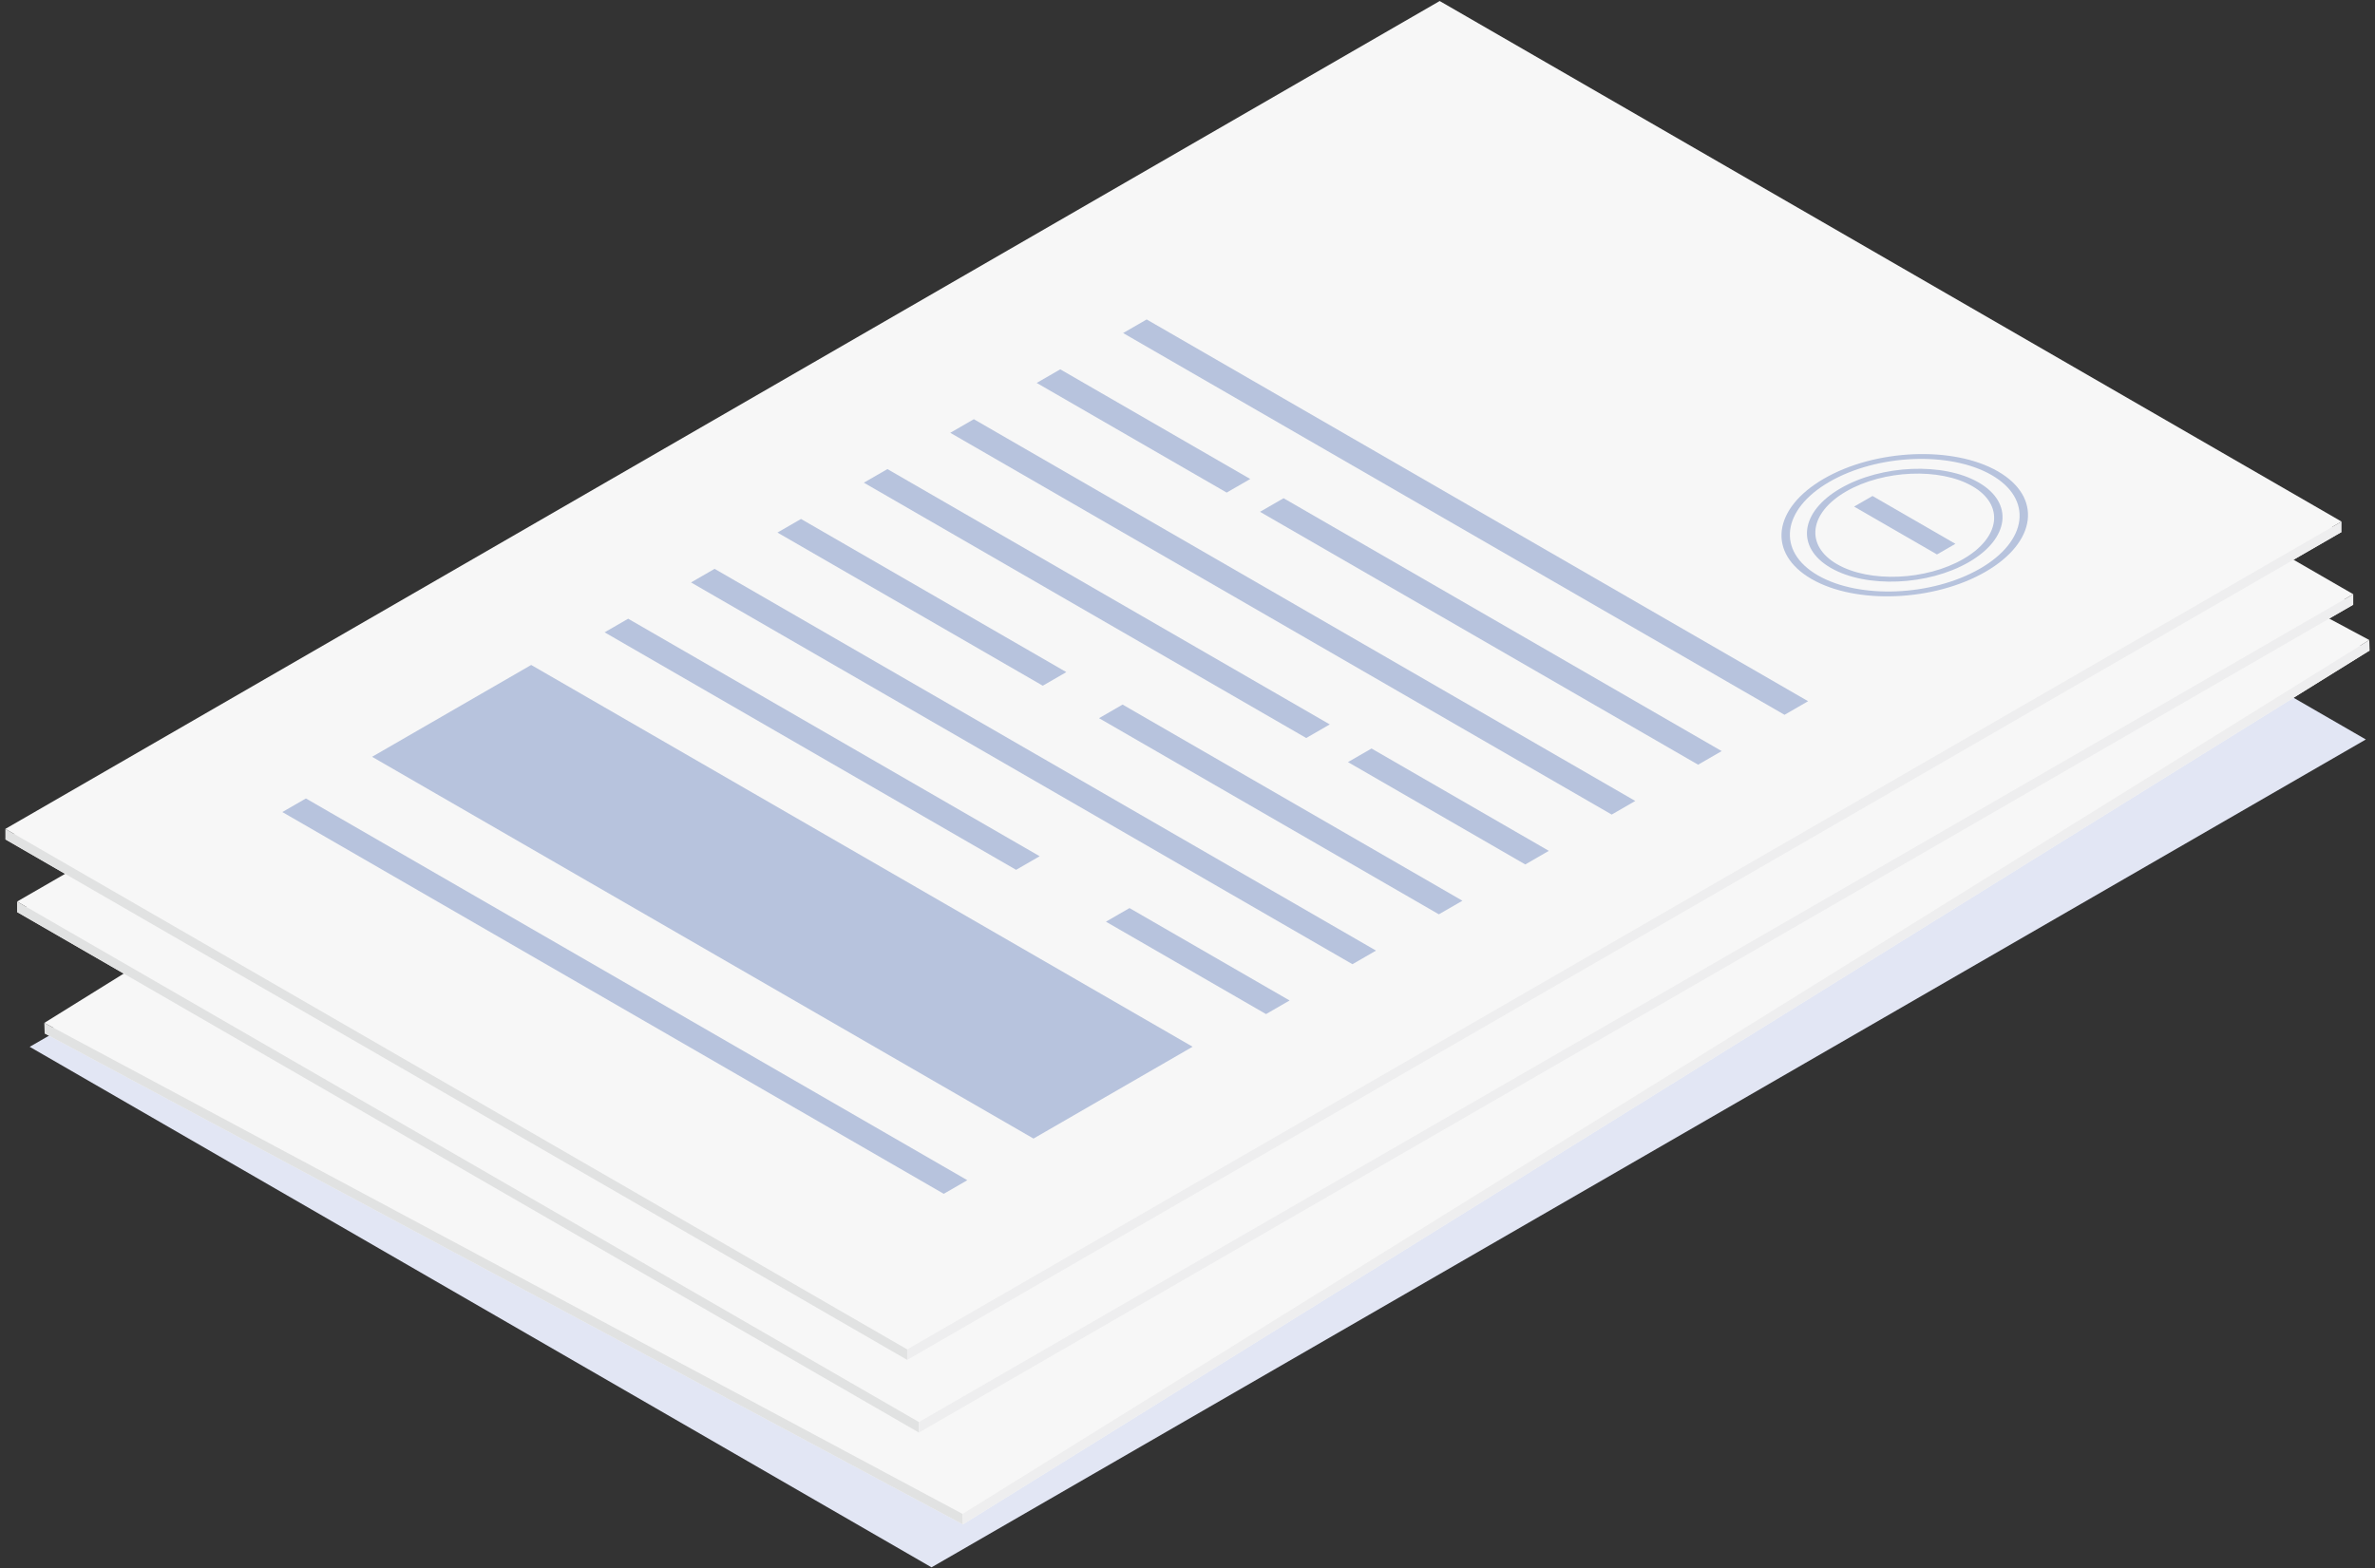 <?xml version="1.0" encoding="UTF-8"?>
<svg xmlns="http://www.w3.org/2000/svg" viewBox="0 0 218 144">
  <rect x="0" y="0" width="218" height="144" fill="#333333" stroke="none"/>
  <defs>
    <style>
      .cls-1 {
        fill: #f7f7f7;
      }

      .cls-2 {
        fill: #eeeeef;
      }

      .cls-3 {
        fill: #b7c3dd;
      }

      .cls-4 {
        fill: #e1e2e2;
      }

      .cls-5 {
        fill: #e2e6f4;
        mix-blend-mode: multiply;
      }

      .cls-6 {
        isolation: isolate;
      }
    </style>
  </defs>
  <g class="cls-6">
    <g id="_レイヤー_1" data-name="レイヤー 1">
      <g>
        <polygon class="cls-5" points="2.726 96.114 85.504 143.906 217.159 67.895 134.381 20.103 2.726 96.114"/>
        <g>
          <polygon class="cls-1" points="4.1 94.881 88.384 139.965 217.506 59.726 133.222 14.643 4.1 94.881"/>
          <polygon class="cls-1" points="4.069 93.918 88.353 139.002 217.474 58.763 133.191 13.68 4.069 93.918"/>
          <polygon class="cls-3" points="114.634 39.187 176.45 72.253 190.774 63.351 128.958 30.286 114.634 39.187"/>
          <polygon class="cls-3" points="105.134 45.091 166.95 78.156 169.072 76.838 107.256 43.772 105.134 45.091"/>
          <polygon class="cls-3" points="97.354 49.925 115.111 59.423 117.232 58.105 99.476 48.607 97.354 49.925"/>
          <polygon class="cls-3" points="118.225 61.089 159.17 82.991 161.292 81.672 120.347 59.771 118.225 61.089"/>
          <polygon class="cls-3" points="89.575 54.759 151.391 87.825 153.512 86.507 91.696 53.441 89.575 54.759"/>
          <polygon class="cls-3" points="81.795 59.594 123.139 81.709 125.26 80.39 83.917 58.276 81.795 59.594"/>
          <polygon class="cls-3" points="127.04 83.795 143.611 92.659 145.733 91.341 129.161 82.477 127.04 83.795"/>
          <polygon class="cls-3" points="74.016 64.428 98.814 77.693 100.935 76.374 76.137 63.11 74.016 64.428"/>
          <polygon class="cls-3" points="104.071 80.505 135.832 97.494 137.953 96.175 106.192 79.186 104.071 80.505"/>
          <polygon class="cls-3" points="66.236 69.263 128.052 102.328 130.173 101.01 68.357 67.944 66.236 69.263"/>
          <polygon class="cls-3" points="58.456 74.097 96.914 94.668 99.036 93.35 60.578 72.779 58.456 74.097"/>
          <polygon class="cls-3" points="105.311 99.159 120.273 107.162 122.394 105.844 107.432 97.841 105.311 99.159"/>
          <polygon class="cls-3" points="50.677 78.932 112.493 111.997 114.614 110.679 52.798 77.613 50.677 78.932"/>
          <g>
            <path class="cls-3" d="m38.784,89.23c4.627-2.875,11.776-3.404,15.936-1.179,4.16,2.225,3.78,6.375-.847,9.25-4.628,2.876-11.777,3.405-15.937,1.179-4.16-2.225-3.78-6.375.847-9.251Zm.514.275c-4.312,2.68-4.667,6.547-.79,8.621s10.54,1.581,14.852-1.099c4.312-2.68,4.666-6.547.789-8.621-3.877-2.074-10.539-1.581-14.852,1.099Z"/>
            <path class="cls-3" d="m40.343,90.064c3.671-2.281,9.343-2.701,12.644-.935s2.999,5.058-.672,7.339c-3.671,2.281-9.343,2.701-12.644.936-3.301-1.765-2.999-5.058.672-7.339Zm.514.275c-3.356,2.086-3.632,5.096-.615,6.71,3.017,1.614,8.203,1.23,11.559-.855,3.356-2.086,3.632-5.095.614-6.709-3.017-1.614-8.203-1.231-11.559.855Z"/>
          </g>
          <polygon class="cls-3" points="41.626 91.708 49.374 95.853 51.032 94.823 43.283 90.678 41.626 91.708"/>
          <polygon class="cls-4" points="4.069 93.918 4.1 94.881 88.384 139.965 88.353 139.002 4.069 93.918"/>
          <polygon class="cls-2" points="217.474 58.763 217.506 59.726 88.384 139.965 88.353 139.002 217.474 58.763"/>
        </g>
        <g>
          <polygon class="cls-1" points="1.569 83.74 84.348 131.532 216.003 55.521 133.224 7.729 1.569 83.74"/>
          <polygon class="cls-1" points="1.569 82.776 84.348 130.568 216.003 54.557 133.224 6.765 1.569 82.776"/>
          <polygon class="cls-3" points="113.851 31.658 174.563 66.71 189.167 58.278 128.456 23.226 113.851 31.658"/>
          <polygon class="cls-3" points="104.164 37.25 164.876 72.302 167.039 71.053 106.328 36.001 104.164 37.25"/>
          <polygon class="cls-3" points="96.232 41.83 113.671 51.899 115.834 50.65 98.395 40.581 96.232 41.83"/>
          <polygon class="cls-3" points="116.73 53.665 156.944 76.882 159.107 75.633 118.893 52.416 116.73 53.665"/>
          <polygon class="cls-3" points="88.3 46.41 149.012 81.462 151.175 80.213 90.463 45.161 88.3 46.41"/>
          <polygon class="cls-3" points="80.368 50.989 120.972 74.433 123.136 73.184 82.531 49.741 80.368 50.989"/>
          <polygon class="cls-3" points="124.804 76.645 141.079 86.041 143.242 84.793 126.967 75.396 124.804 76.645"/>
          <polygon class="cls-3" points="72.436 55.569 96.79 69.63 98.953 68.381 74.599 54.32 72.436 55.569"/>
          <polygon class="cls-3" points="101.954 72.611 133.147 90.621 135.31 89.372 104.117 71.362 101.954 72.611"/>
          <polygon class="cls-3" points="64.503 60.149 125.215 95.201 127.378 93.952 66.666 58.9 64.503 60.149"/>
          <polygon class="cls-3" points="56.571 64.728 94.342 86.535 96.505 85.286 58.734 63.479 56.571 64.728"/>
          <polygon class="cls-3" points="102.588 91.296 117.283 99.78 119.446 98.531 104.752 90.048 102.588 91.296"/>
          <polygon class="cls-3" points="48.639 69.308 109.35 104.36 111.513 103.111 50.802 68.059 48.639 69.308"/>
          <g>
            <path class="cls-3" d="m36.419,79.215c4.718-2.724,11.88-3.021,15.966-.662,4.086,2.359,3.572,6.494-1.146,9.218s-11.881,3.021-15.967.662-3.572-6.494,1.147-9.218Zm.504.291c-4.397,2.539-4.876,6.392-1.069,8.591,3.808,2.198,10.483,1.922,14.88-.617,4.397-2.539,4.876-6.392,1.068-8.591-3.808-2.198-10.482-1.922-14.879.617Z"/>
            <path class="cls-3" d="m37.95,80.099c3.743-2.161,9.426-2.396,12.667-.525,3.242,1.872,2.833,5.152-.909,7.313-3.743,2.161-9.426,2.397-12.668.525-3.242-1.872-2.834-5.153.91-7.314Zm.504.291c-3.422,1.976-3.795,4.975-.832,6.686,2.964,1.711,8.159,1.495,11.581-.48,3.422-1.976,3.795-4.975.831-6.686-2.964-1.711-8.158-1.496-11.58.48Z"/>
          </g>
          <polygon class="cls-3" points="39.178 81.785 46.788 86.178 48.478 85.203 40.868 80.809 39.178 81.785"/>
          <polygon class="cls-4" points="1.569 82.776 1.569 83.74 84.348 131.532 84.348 130.568 1.569 82.776"/>
          <polygon class="cls-2" points="216.003 54.557 216.003 55.521 84.348 131.532 84.348 130.568 216.003 54.557"/>
        </g>
        <g>
          <polygon class="cls-1" points=".494 77.068 83.272 124.86 214.927 48.849 132.149 1.057 .494 77.068"/>
          <polygon class="cls-1" points=".494 76.105 83.272 123.897 214.927 47.886 132.149 .094 .494 76.105"/>
          <polygon class="cls-3" points="34.153 69.486 94.864 104.538 109.469 96.106 48.757 61.054 34.153 69.486"/>
          <polygon class="cls-3" points="103.089 30.579 163.801 65.631 165.964 64.382 105.252 29.33 103.089 30.579"/>
          <polygon class="cls-3" points="95.157 35.159 112.596 45.227 114.759 43.978 97.32 33.91 95.157 35.159"/>
          <polygon class="cls-3" points="115.655 46.993 155.869 70.211 158.032 68.962 117.818 45.744 115.655 46.993"/>
          <polygon class="cls-3" points="87.225 39.738 147.937 74.79 150.1 73.541 89.388 38.489 87.225 39.738"/>
          <polygon class="cls-3" points="79.292 44.318 119.897 67.761 122.06 66.512 81.456 43.069 79.292 44.318"/>
          <polygon class="cls-3" points="123.729 69.973 140.004 79.37 142.167 78.121 125.892 68.725 123.729 69.973"/>
          <polygon class="cls-3" points="71.361 48.897 95.715 62.959 97.878 61.71 73.524 47.649 71.361 48.897"/>
          <polygon class="cls-3" points="100.879 65.94 132.072 83.949 134.235 82.701 103.042 64.691 100.879 65.94"/>
          <polygon class="cls-3" points="63.428 53.477 124.14 88.529 126.303 87.28 65.591 52.228 63.428 53.477"/>
          <polygon class="cls-3" points="55.496 58.057 93.267 79.864 95.43 78.615 57.659 56.808 55.496 58.057"/>
          <polygon class="cls-3" points="101.513 84.625 116.208 93.109 118.371 91.86 103.676 83.376 101.513 84.625"/>
          <polygon class="cls-3" points="25.916 74.559 86.627 109.611 88.79 108.362 28.079 73.31 25.916 74.559"/>
          <g>
            <g>
              <path class="cls-3" d="m167.426,43.944c4.718-2.724,11.88-3.021,15.966-.662,4.086,2.359,3.572,6.494-1.146,9.218-4.718,2.724-11.881,3.021-15.967.662-4.086-2.359-3.572-6.494,1.147-9.218Zm.504.291c-4.397,2.539-4.876,6.392-1.069,8.591s10.483,1.922,14.88-.617c4.397-2.539,4.876-6.392,1.068-8.591-3.808-2.198-10.482-1.922-14.879.617Z"/>
              <path class="cls-3" d="m168.957,44.828c3.743-2.161,9.426-2.396,12.667-.525s2.833,5.152-.909,7.313c-3.743,2.161-9.426,2.397-12.668.525s-2.834-5.153.91-7.314Zm.504.291c-3.422,1.976-3.795,4.975-.832,6.686,2.964,1.711,8.159,1.495,11.581-.48,3.422-1.976,3.795-4.975.831-6.686-2.964-1.711-8.158-1.496-11.58.48Z"/>
            </g>
            <polygon class="cls-3" points="170.185 46.513 177.795 50.907 179.485 49.931 171.875 45.538 170.185 46.513"/>
          </g>
          <polygon class="cls-4" points=".494 76.105 .494 77.068 83.272 124.86 83.272 123.897 .494 76.105"/>
          <polygon class="cls-2" points="214.927 47.886 214.927 48.849 83.272 124.86 83.272 123.897 214.927 47.886"/>
        </g>
      </g>
    </g>
  </g>
</svg>